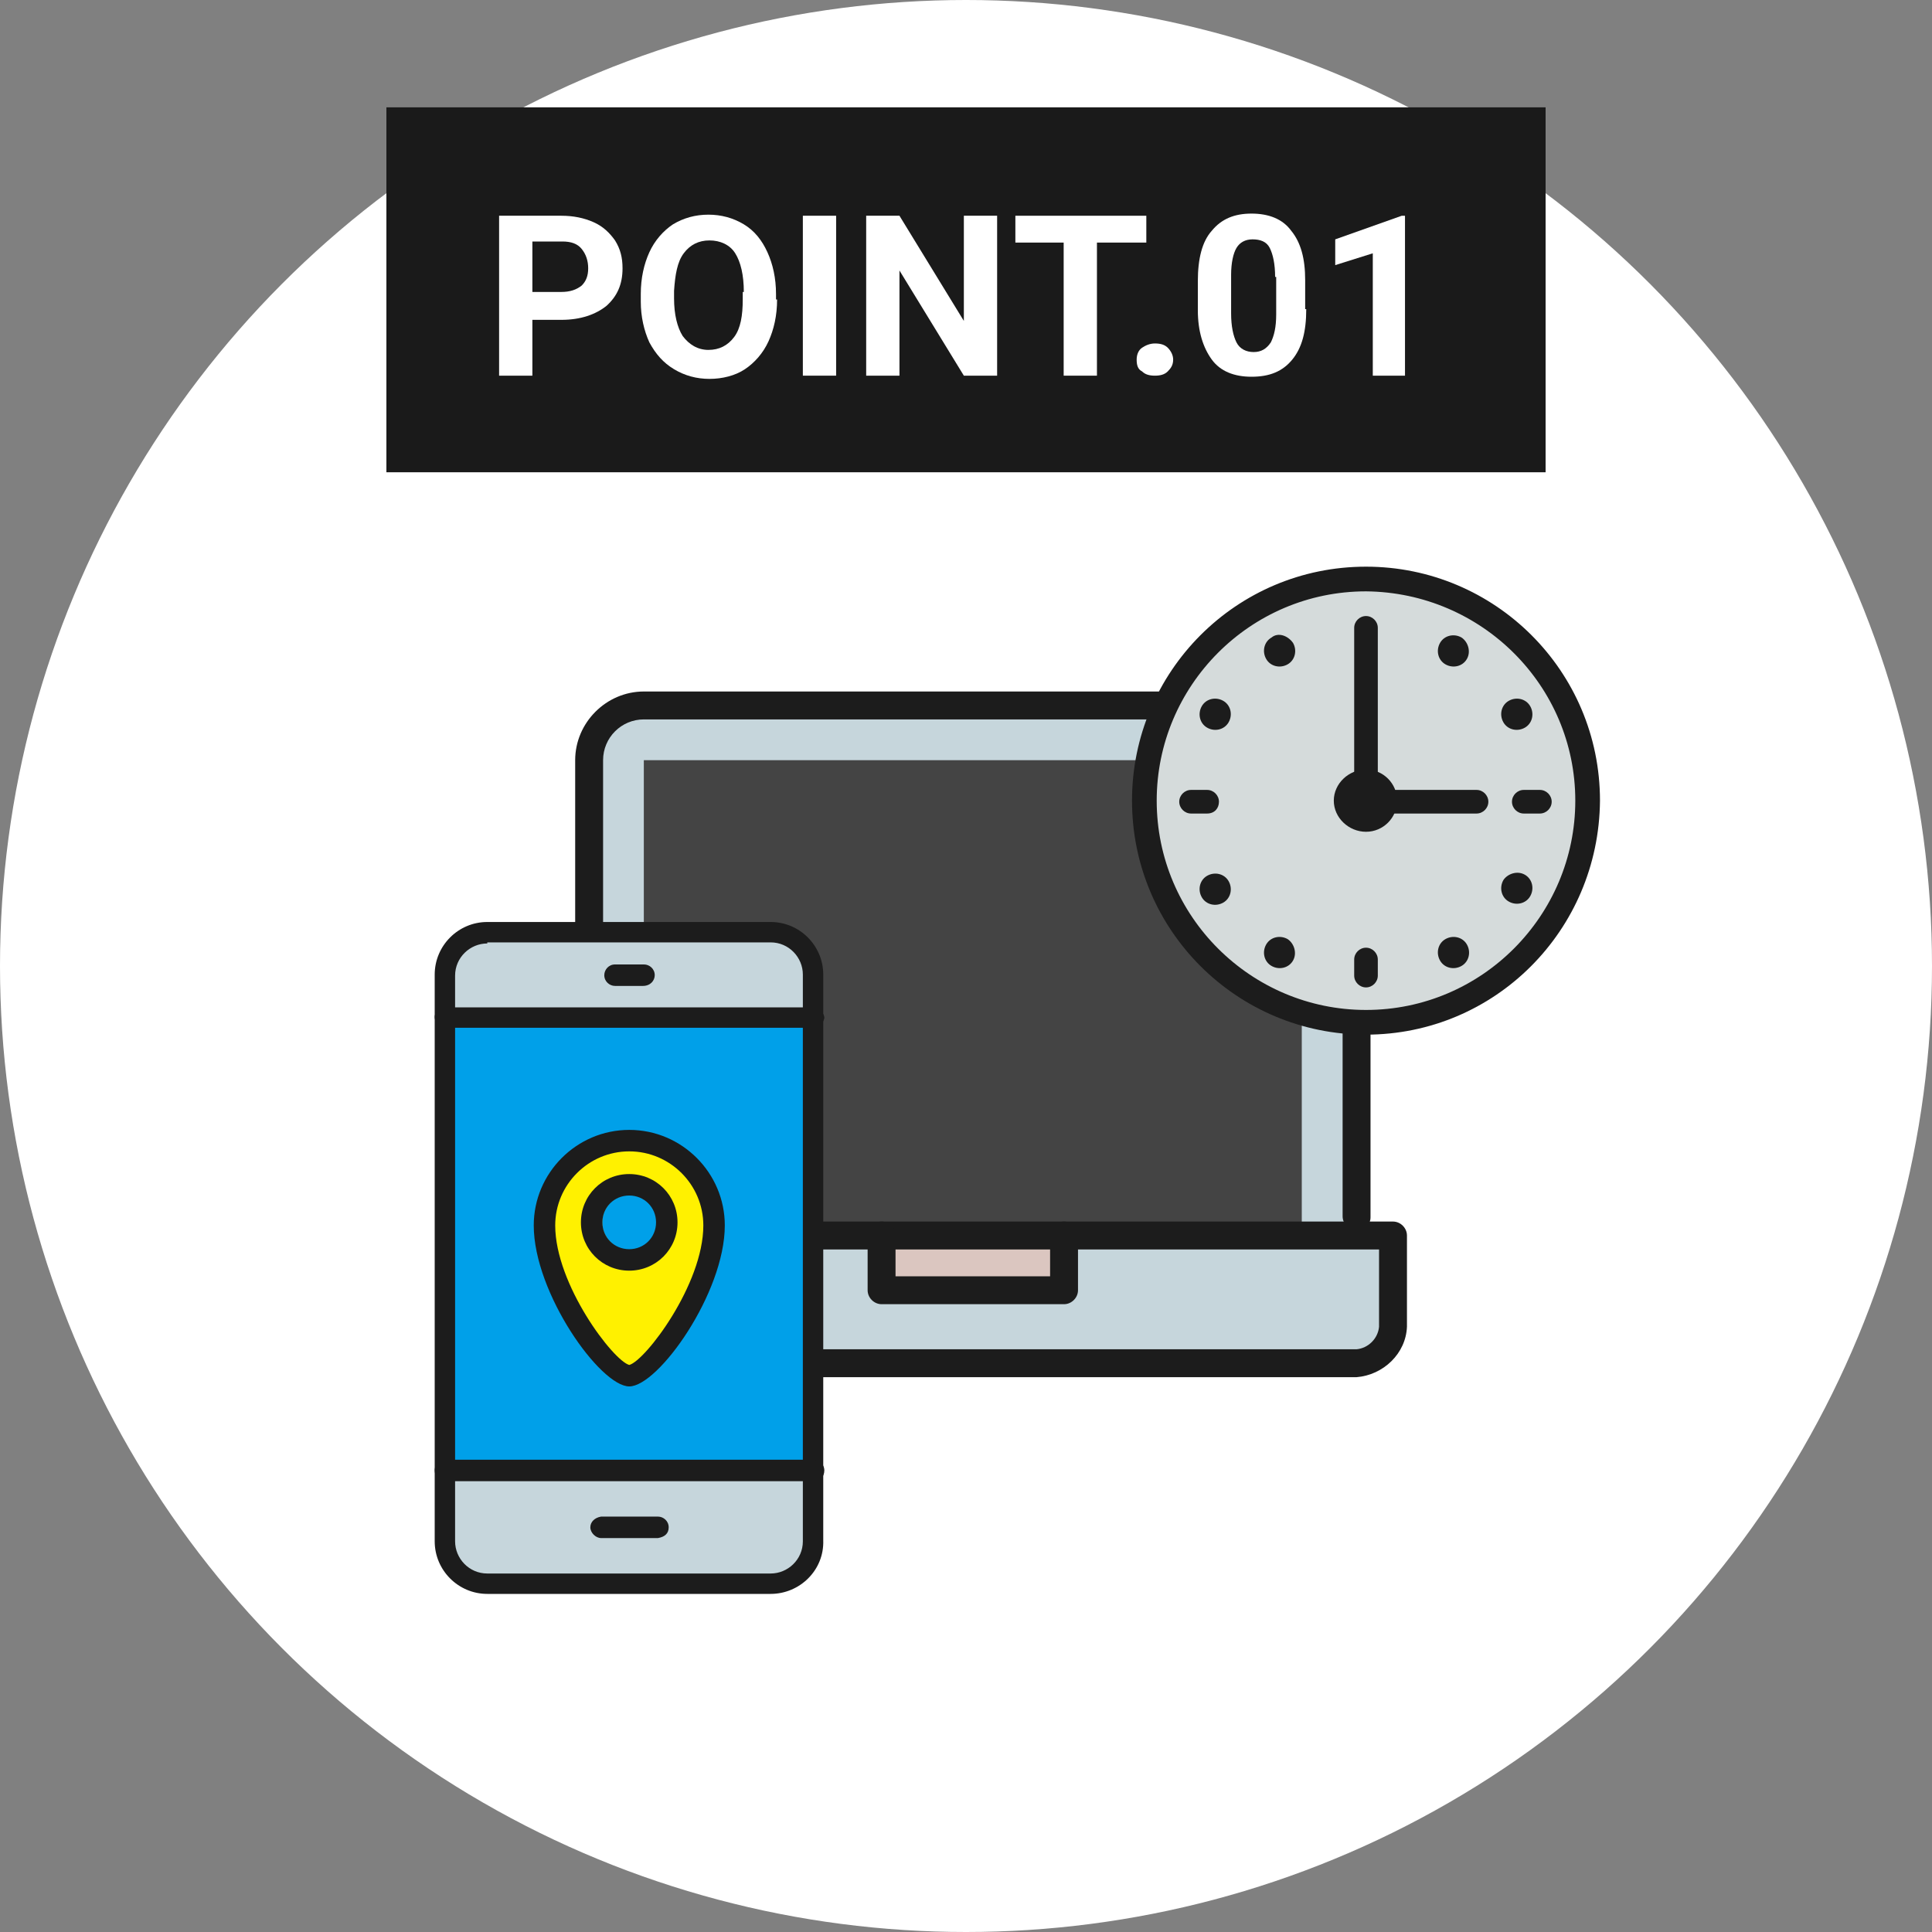 <?xml version="1.0" encoding="utf-8"?>
<!-- Generator: Adobe Illustrator 24.0.0, SVG Export Plug-In . SVG Version: 6.00 Build 0)  -->
<svg version="1.1" id="レイヤー_1" xmlns="http://www.w3.org/2000/svg" xmlns:xlink="http://www.w3.org/1999/xlink" x="0px"
	 y="0px" viewBox="0 0 180 180" style="enable-background:new 0 0 180 180;" xml:space="preserve">
<rect x="0" y="0" width="180" height="180" fill="#808080" stroke="none"/>
<style type="text/css">
	.st0{fill:#FFFFFF;}
	.st1{fill:#1A1A1A;}
	.st2{enable-background:new    ;}
	.st3{fill:#C6D6DC;}
	.st4{fill:#444444;}
	.st5{fill:#1C1C1C;}
	.st6{fill:#DBC6C0;}
	.st7{fill:#D5DBDB;}
	.st8{fill:#00A0E9;}
	.st9{fill:#FFF100;}
</style>
<g id="グループ_5207" transform="translate(-450.5 -3654)">
	<circle id="楕円形_94" class="st0" cx="540.5" cy="3744" r="90"/>
	<rect id="長方形_2615" x="486.5" y="3664" class="st1" width="108" height="34"/>
	<g class="st2">
		<path class="st0" d="M500.1,3683.7v5.3h-3.1v-14.9h5.8c1.1,0,2.1,0.2,3,0.6c0.9,0.4,1.5,1,2,1.7c0.5,0.8,0.7,1.6,0.7,2.6
			c0,1.5-0.5,2.6-1.5,3.5c-1,0.8-2.4,1.3-4.2,1.3H500.1z M500.1,3681.2h2.7c0.8,0,1.4-0.2,1.9-0.6c0.4-0.4,0.6-0.9,0.6-1.6
			c0-0.7-0.2-1.3-0.6-1.8s-1-0.7-1.8-0.7h-2.8V3681.2z"/>
		<path class="st0" d="M522.9,3681.9c0,1.5-0.3,2.8-0.8,3.9s-1.3,2-2.2,2.6s-2.1,0.9-3.3,0.9c-1.2,0-2.3-0.3-3.3-0.9
			c-1-0.6-1.7-1.4-2.3-2.5c-0.5-1.1-0.8-2.4-0.8-3.8v-0.7c0-1.5,0.3-2.8,0.8-3.9c0.5-1.1,1.3-2,2.2-2.6c1-0.6,2.1-0.9,3.3-0.9
			s2.3,0.3,3.3,0.9c1,0.6,1.7,1.5,2.2,2.6c0.5,1.1,0.8,2.4,0.8,3.9V3681.9z M519.8,3681.2c0-1.6-0.3-2.8-0.8-3.6s-1.4-1.2-2.4-1.2
			c-1,0-1.8,0.4-2.4,1.2c-0.6,0.8-0.8,2-0.9,3.5v0.7c0,1.5,0.3,2.7,0.8,3.5c0.6,0.8,1.4,1.3,2.4,1.3c1,0,1.8-0.4,2.4-1.2
			c0.6-0.8,0.8-2,0.8-3.5V3681.2z"/>
		<path class="st0" d="M528.4,3689h-3.1v-14.9h3.1V3689z"/>
		<path class="st0" d="M543.4,3689h-3.1l-6-9.8v9.8h-3.1v-14.9h3.1l6,9.8v-9.8h3.1V3689z"/>
		<path class="st0" d="M557.3,3676.6h-4.6v12.4h-3.1v-12.4h-4.5v-2.5h12.2V3676.6z"/>
		<path class="st0" d="M556.4,3687.5c0-0.5,0.2-0.9,0.5-1.1s0.7-0.4,1.2-0.4c0.5,0,0.9,0.1,1.2,0.4c0.3,0.3,0.5,0.7,0.5,1.1
			c0,0.5-0.2,0.8-0.5,1.1c-0.3,0.3-0.7,0.4-1.2,0.4c-0.5,0-0.9-0.1-1.2-0.4C556.5,3688.4,556.4,3688,556.4,3687.5z"/>
		<path class="st0" d="M572.2,3682.8c0,2.1-0.4,3.6-1.3,4.7s-2.1,1.6-3.8,1.6c-1.6,0-2.9-0.5-3.7-1.6s-1.3-2.6-1.3-4.6v-2.7
			c0-2.1,0.4-3.7,1.3-4.7c0.9-1.1,2.1-1.6,3.7-1.6s2.9,0.5,3.7,1.6c0.9,1.1,1.3,2.6,1.3,4.6V3682.8z M569.3,3679.8
			c0-1.2-0.2-2.1-0.5-2.7c-0.3-0.6-0.9-0.8-1.6-0.8c-0.7,0-1.2,0.3-1.5,0.8c-0.3,0.5-0.5,1.4-0.5,2.5v3.6c0,1.2,0.2,2.1,0.5,2.7
			s0.9,0.9,1.6,0.9c0.7,0,1.2-0.3,1.6-0.9c0.3-0.6,0.5-1.4,0.5-2.6V3679.8z"/>
		<path class="st0" d="M581.4,3689h-3v-11.4l-3.5,1.1v-2.4l6.2-2.2h0.3V3689z"/>
	</g>
	<g id="グループ_5099" transform="translate(500.683 3718.425)">
		<path id="path6515" class="st3" d="M4.7,50.7V6.4c0-2.8,2.3-5.1,5.1-5.1c0,0,0,0,0,0h61.3c2.8,0,5.1,2.3,5.1,5.1c0,0,0,0,0,0v44.3
			H4.7z"/>
		<path id="path6438" class="st3" d="M1.3,50.7h78.3v8.5c-0.1,1.8-1.6,3.3-3.4,3.4H4.7c-1.8-0.1-3.3-1.6-3.4-3.4V50.7z"/>
		<path id="path6545" class="st4" d="M9.8,6.4h61.3v44.3H9.8V6.4z"/>
		<g id="path6972" transform="translate(3.405 0)">
			<path id="パス_10079" class="st5" d="M72.8,50.2c-0.7,0-1.3-0.6-1.3-1.3V6.4c0-2.1-1.7-3.8-3.8-3.8H6.4c-2.1,0-3.8,1.7-3.8,3.8
				V49c0,0.7-0.6,1.3-1.3,1.2C0.6,50.2,0,49.6,0,49V6.4C0,2.9,2.9,0,6.4,0h61.3c3.5,0,6.4,2.9,6.4,6.4V49
				C74.1,49.7,73.5,50.2,72.8,50.2z"/>
		</g>
		<path id="path6499" class="st6" d="M31.9,50.7v5.1h17v-5.1H31.9z"/>
		<g id="path6436" transform="translate(0 49.384)">
			<path id="パス_10080" class="st5" d="M76.2,14.5H4.7C2.2,14.3,0.1,12.3,0,9.8V1.3C0,0.6,0.6,0,1.3,0h78.3
				c0.7,0,1.3,0.6,1.3,1.3v8.5C80.8,12.3,78.7,14.3,76.2,14.5z M2.6,2.6v7.2c0.1,1.1,1,2,2.1,2.1h71.5c1.1-0.1,2-1,2.1-2.1V2.6
				L2.6,2.6z"/>
		</g>
		<g id="path6970" transform="translate(30.652 49.384)">
			<path id="パス_10081" class="st5" d="M18.3,7.7h-17C0.6,7.7,0,7.1,0,6.4V1.3C0,0.6,0.6,0,1.3,0C2,0,2.6,0.6,2.6,1.3v3.8H17V1.3
				C17,0.6,17.6,0,18.3,0c0.7,0,1.3,0.6,1.3,1.3v5.1C19.6,7.1,19,7.7,18.3,7.7z"/>
		</g>
	</g>
	<g id="グループ_5090" transform="translate(-1695.233 301.695)">
		<circle id="楕円形_84" class="st7" cx="2273" cy="3427" r="20.6"/>
		<path id="パス_10390" class="st5" d="M2273,3448.7c-12,0-21.8-9.7-21.8-21.8c0-12,9.7-21.8,21.8-21.8c12,0,21.8,9.7,21.8,21.8
			l0,0C2294.7,3439,2285,3448.7,2273,3448.7z M2273,3407.4c-10.8,0-19.5,8.8-19.5,19.5c0,10.8,8.8,19.5,19.5,19.5
			c10.8,0,19.5-8.8,19.5-19.5C2292.5,3416.2,2283.8,3407.5,2273,3407.4z"/>
		<path id="パス_10391" class="st5" d="M2273,3424c1.6,0,2.9,1.3,2.9,2.9s-1.3,2.9-2.9,2.9c-1.6,0-3-1.3-3-2.9
			S2271.4,3424,2273,3424L2273,3424z"/>
		<path id="パス_10392" class="st5" d="M2273,3428.1c-0.6,0-1.1-0.5-1.1-1.1v-16.2c0-0.6,0.5-1.1,1.1-1.1s1.1,0.5,1.1,1.1v16.2
			C2274.1,3427.6,2273.6,3428.1,2273,3428.1L2273,3428.1z"/>
		<path id="パス_10393" class="st5" d="M2283.3,3428.1H2273c-0.6,0-1.1-0.5-1.1-1.1s0.5-1.1,1.1-1.1h10.3c0.6,0,1.1,0.5,1.1,1.1
			S2283.9,3428.1,2283.3,3428.1L2283.3,3428.1z"/>
		<path id="パス_10394" class="st5" d="M2289.2,3428.1h-1.5c-0.6,0-1.1-0.5-1.1-1.1s0.5-1.1,1.1-1.1l0,0h1.5
			c0.6,0,1.1,0.5,1.1,1.1S2289.8,3428.1,2289.2,3428.1z"/>
		<path id="パス_10395" class="st5" d="M2273,3444.3c-0.6,0-1.1-0.5-1.1-1.1v-1.5c0-0.6,0.5-1.1,1.1-1.1s1.1,0.5,1.1,1.1v1.5
			C2274.1,3443.8,2273.6,3444.3,2273,3444.3L2273,3444.3z"/>
		<path id="パス_10396" class="st5" d="M2258.2,3428.1h-1.5c-0.6,0-1.1-0.5-1.1-1.1s0.5-1.1,1.1-1.1h1.5c0.6,0,1.1,0.5,1.1,1.1
			S2258.9,3428.1,2258.2,3428.1z"/>
		<path id="パス_10398" class="st5" d="M2259.7,3417.6c0.7,0.4,0.9,1.3,0.5,2c-0.4,0.7-1.3,0.9-2,0.5c-0.7-0.4-0.9-1.3-0.5-2
			C2258.1,3417.4,2259,3417.2,2259.7,3417.6z"/>
		<path id="パス_10399" class="st5" d="M2287.8,3433.8c0.7,0.4,0.9,1.3,0.5,2c-0.4,0.7-1.3,0.9-2,0.5c-0.7-0.4-0.9-1.3-0.5-2
			C2286.2,3433.7,2287.1,3433.4,2287.8,3433.8z"/>
		<path id="パス_10400" class="st5" d="M2266.2,3412.2c0.4,0.7,0.2,1.6-0.5,2c-0.7,0.4-1.6,0.2-2-0.5c-0.4-0.7-0.2-1.6,0.5-2
			C2264.8,3411.2,2265.7,3411.5,2266.2,3412.2z"/>
		<path id="パス_10401" class="st5" d="M2282.4,3440.3c0.4,0.7,0.2,1.6-0.5,2s-1.6,0.2-2-0.5s-0.2-1.6,0.5-2
			C2281.1,3439.4,2282,3439.6,2282.4,3440.3C2282.4,3440.3,2282.4,3440.3,2282.4,3440.3z"/>
		<path id="パス_10402" class="st5" d="M2282.4,3413.7c-0.4,0.7-1.3,0.9-2,0.5c-0.7-0.4-0.9-1.3-0.5-2c0.4-0.7,1.3-0.9,2-0.5
			C2282.5,3412.1,2282.8,3413,2282.4,3413.7z"/>
		<path id="パス_10403" class="st5" d="M2266.2,3441.8c-0.4,0.7-1.3,0.9-2,0.5c-0.7-0.4-0.9-1.3-0.5-2c0.4-0.7,1.3-0.9,2-0.5
			C2266.3,3440.2,2266.6,3441.1,2266.2,3441.8z"/>
		<path id="パス_10404" class="st5" d="M2287.8,3420.1c-0.7,0.4-1.6,0.2-2-0.5s-0.2-1.6,0.5-2c0.7-0.4,1.6-0.2,2,0.5
			C2288.7,3418.8,2288.5,3419.7,2287.8,3420.1C2287.8,3420.1,2287.8,3420.1,2287.8,3420.1z"/>
		<path id="パス_10405" class="st5" d="M2259.7,3436.4c-0.7,0.4-1.6,0.2-2-0.5c-0.4-0.7-0.2-1.6,0.5-2c0.7-0.4,1.6-0.2,2,0.5
			C2260.6,3435.1,2260.4,3436,2259.7,3436.4z"/>
	</g>
	<g id="g5786" transform="translate(491 3739.9)">
		<path id="path6460" class="st8" d="M1,51.1V4.9c0-2.2,1.8-4,3.9-4c0,0,0,0,0,0h26.4c2.2,0,4,1.8,4,3.9c0,0,0,0,0,0v46.1H1z"/>
		<path id="path5153" class="st3" d="M35.3,8.9v-4c0-2.2-1.8-4-3.9-4c0,0,0,0,0,0H4.9C2.8,1,1,2.7,1,4.9c0,0,0,0,0,0v4L35.3,8.9z"/>
		<path id="path6458" class="st3" d="M35.3,51.1v6.6c0,2.2-1.8,4-3.9,4c0,0,0,0,0,0H4.9c-2.2,0-4-1.8-4-3.9c0,0,0,0,0,0v-6.6H35.3z"
			/>
		<g id="rect6841" transform="translate(0 0)">
			<path id="パス_10539" class="st5" d="M31.3,62.6H4.9c-2.7,0-4.9-2.2-4.9-4.9V4.9C0,2.2,2.2,0,4.9,0h26.4c2.7,0,4.9,2.2,4.9,4.9
				v52.7C36.3,60.4,34,62.6,31.3,62.6z M4.9,2c-1.6,0-3,1.3-3,3v52.7c0,1.6,1.3,3,3,3h26.4c1.6,0,3-1.3,3-3V4.9c0-1.6-1.3-3-3-3H4.9
				z"/>
		</g>
		<g id="path6843" transform="translate(0 50.098)">
			<path id="パス_10540" class="st5" d="M20.8,7.3h-5.3c-0.5,0-1-0.5-1-1c0-0.5,0.4-0.9,1-1h5.3c0.5,0,1,0.4,1,1
				S21.4,7.2,20.8,7.3C20.8,7.3,20.8,7.3,20.8,7.3z M35.3,2H1C0.4,2,0,1.5,0,1C0,0.4,0.5,0,1,0h34.3c0.5,0,1,0.4,1,1S35.9,2,35.3,2
				C35.3,2,35.3,2,35.3,2L35.3,2z"/>
		</g>
		<g id="path5151" transform="translate(0 3.956)">
			<path id="パス_10541" class="st5" d="M35.3,5.9H1c-0.5,0-1-0.5-1-1C0,4.4,0.5,4,1,4h34.3c0.5,0,1,0.5,1,1
				C36.2,5.5,35.8,5.9,35.3,5.9L35.3,5.9z M19.4,2h-2.6c-0.5,0-1-0.4-1-1c0-0.5,0.4-1,1-1c0,0,0,0,0.1,0h2.6c0.5,0,1,0.4,1,1
				C20.5,1.5,20.1,2,19.4,2C19.5,2,19.5,2,19.4,2z"/>
		</g>
		<path id="path16889" class="st9" d="M26,28.3c0,6.1-6.1,14-7.9,14s-7.9-7.9-7.9-14c0-4.4,3.5-7.9,7.9-7.9S26,23.9,26,28.3L26,28.3
			z"/>
		<path id="path16891" class="st8" d="M20.8,28c0,1.5-1.2,2.6-2.6,2.6s-2.6-1.2-2.6-2.6c0-1.5,1.2-2.6,2.6-2.6
			C19.6,25.4,20.8,26.5,20.8,28z"/>
		<g id="path16893" transform="translate(13.623 23.484)">
			<path id="パス_10542" class="st5" d="M4.5,9C2,9,0,7,0,4.5S2,0,4.5,0C7,0,9,2,9,4.5C9,7,7,9,4.5,9z M4.5,2C3.1,2,2,3.1,2,4.5
				S3.1,7,4.5,7C5.9,7,7,5.9,7,4.5C7,3.1,5.9,2,4.5,2L4.5,2z"/>
		</g>
		<g id="path16895" transform="translate(9.228 19.37)">
			<path id="パス_10543" class="st5" d="M8.9,23.9c-2.7,0-8.9-8.7-8.9-15C0,4,4,0,8.9,0s8.9,4,8.9,8.9
				C17.8,15.2,11.6,23.9,8.9,23.9z M8.9,2C5.1,2,2,5.1,2,8.9c0,5.5,5.4,12.6,6.9,13c1.5-0.4,6.9-7.5,6.9-13C15.8,5.1,12.7,2,8.9,2
				L8.9,2z"/>
		</g>
	</g>
</g>
</svg>
